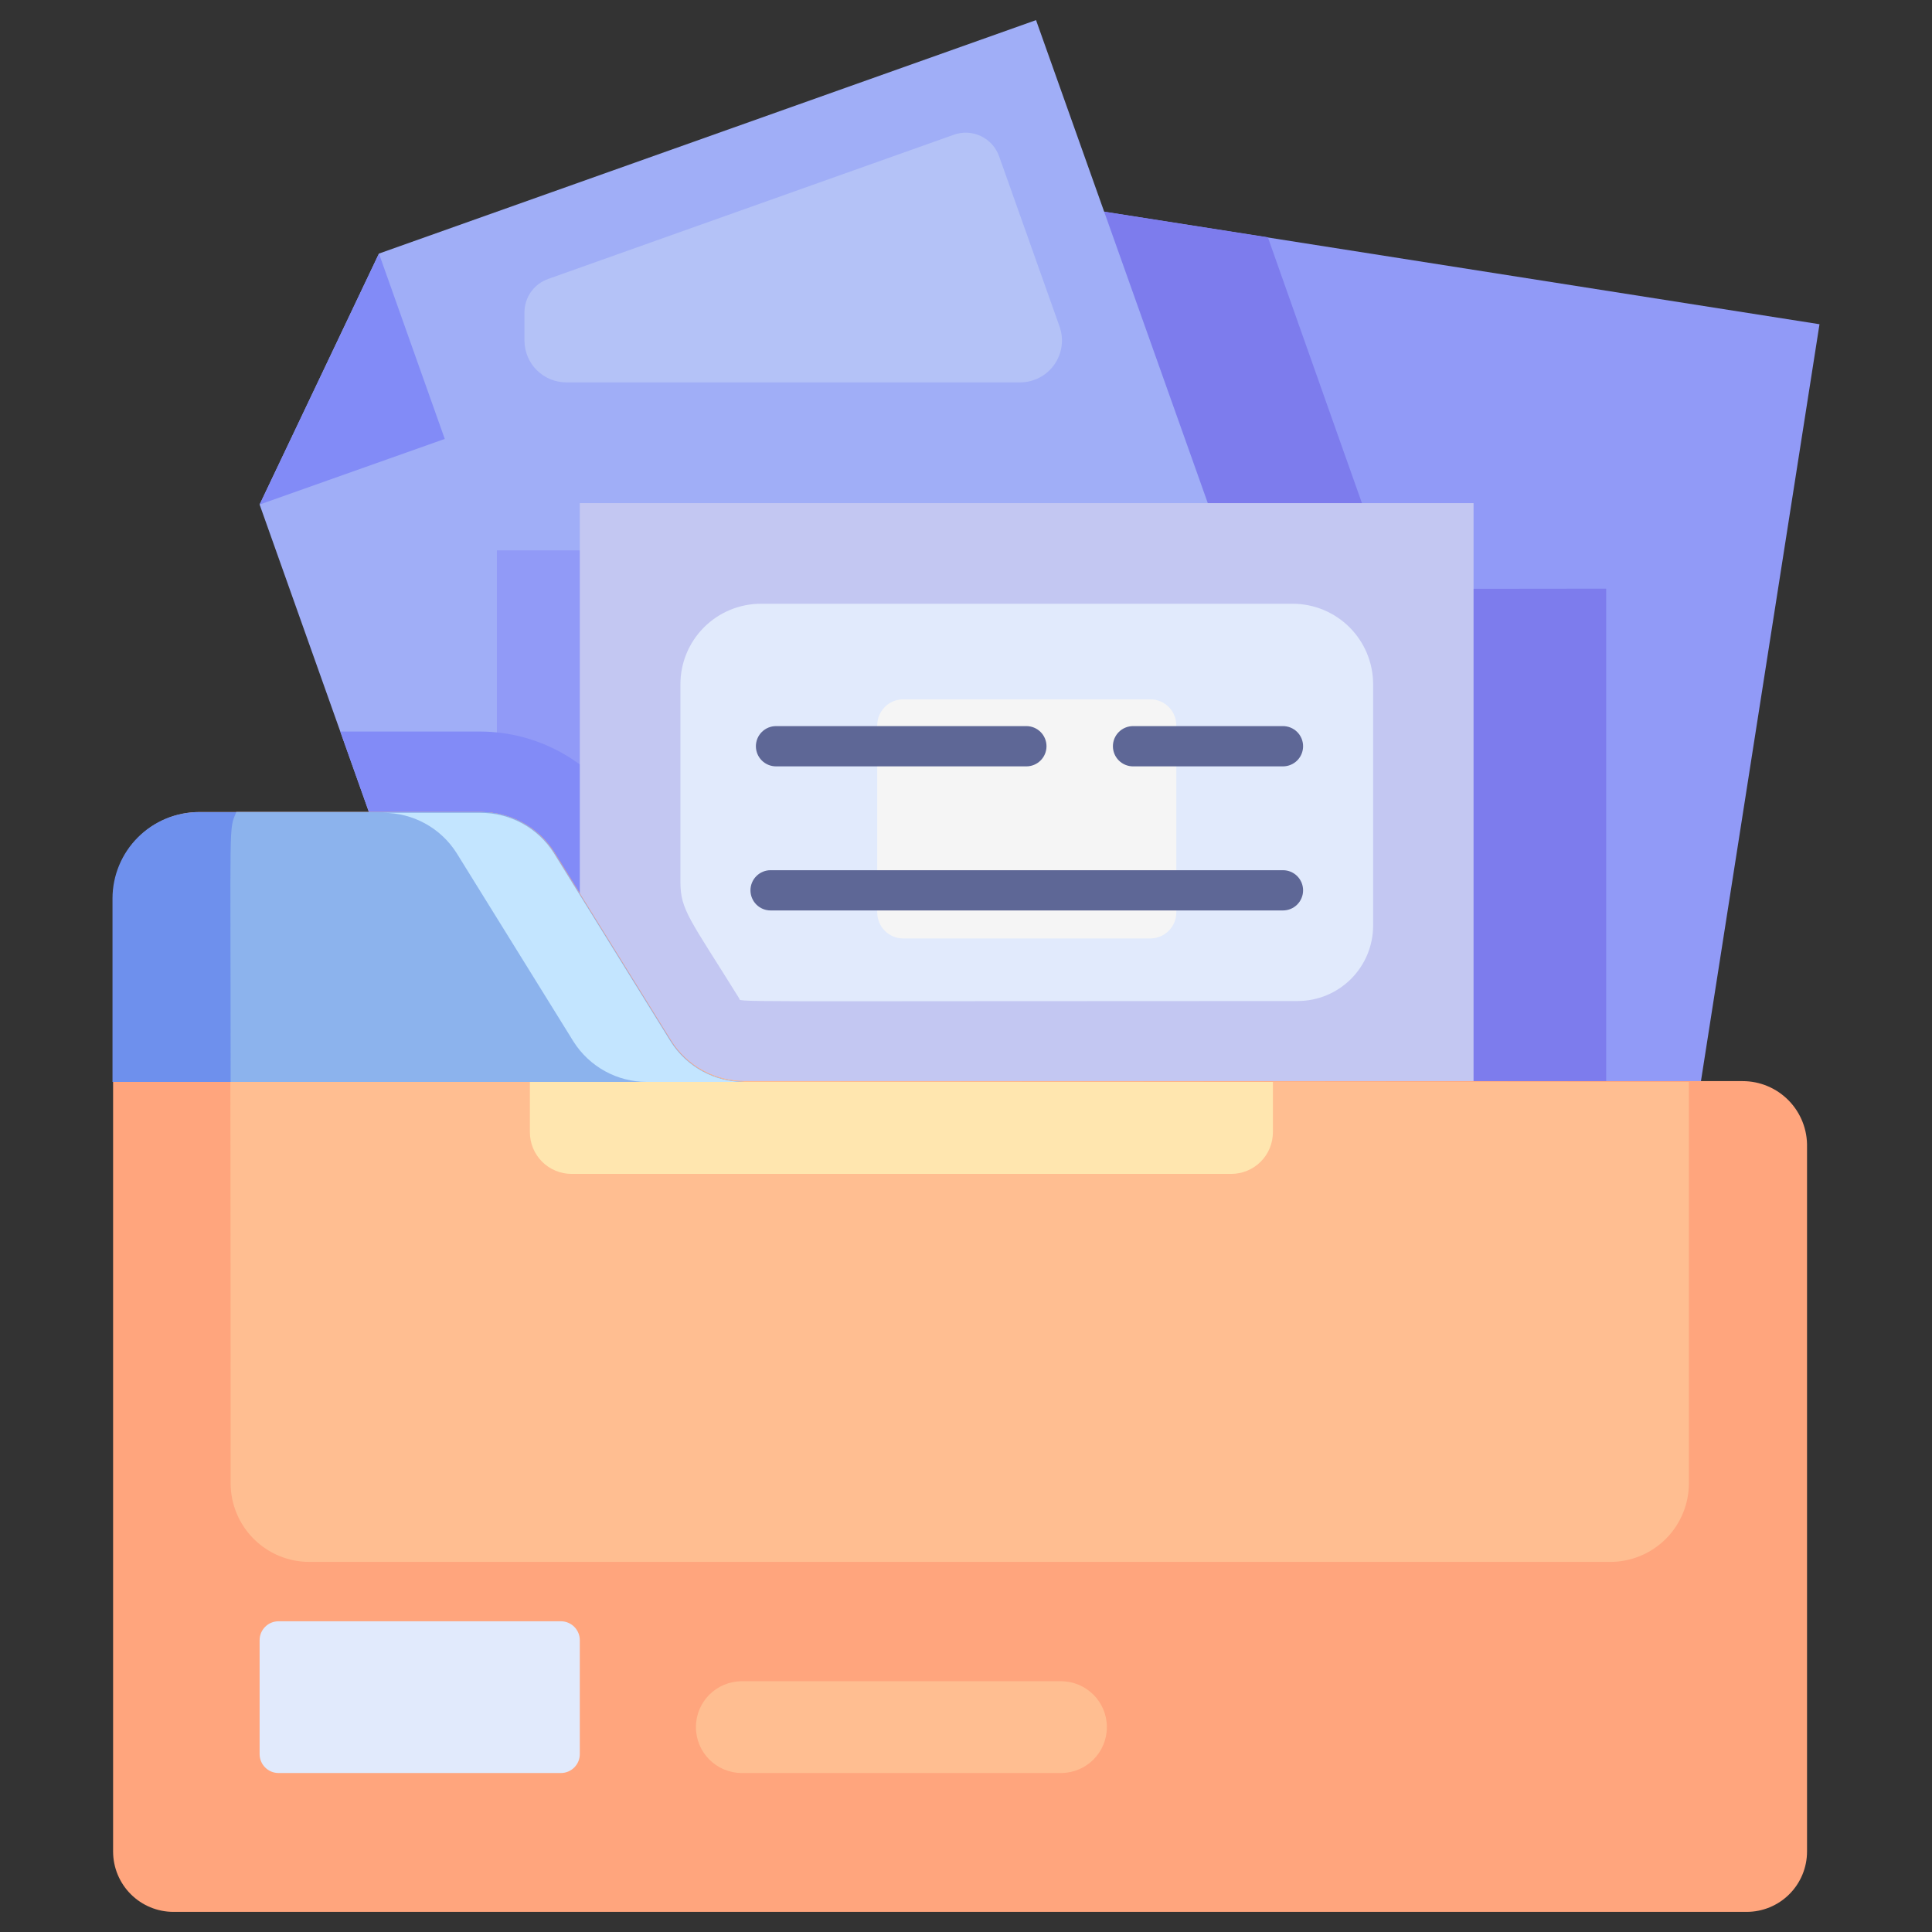 <svg width="130" height="130" viewBox="0 0 130 130" fill="none" xmlns="http://www.w3.org/2000/svg">
<rect x="0" y="0" width="130" height="130" fill="#333333" stroke="none"/>
<path d="M122.43 21.816L109.688 103.174C87.263 99.667 146.914 109.024 50.28 93.83C63.565 8.951 61.344 23.102 63.009 12.472L122.43 21.816Z" fill="#919AF7"/>
<path d="M110.351 86.545L77.702 98.15L50.226 93.83L62.427 16.25L69.834 13.542L85.312 15.966C91.691 34.03 97.31 49.833 110.351 86.545Z" fill="#7D7CED"/>
<path d="M108.076 39.609V102.917L50.226 93.83L58.744 39.663L108.076 39.609Z" fill="#7D7CED"/>
<path d="M97.297 78.948L40.625 99.098C31.213 72.638 30.916 71.771 17.469 33.949L25.499 17.062L69.713 1.354C80.817 32.581 86.233 47.802 97.297 78.948Z" fill="#A0AEF7"/>
<path d="M71.297 21.978L67.234 10.535C67.131 10.236 66.969 9.959 66.758 9.723C66.547 9.487 66.291 9.295 66.005 9.158C65.718 9.022 65.408 8.944 65.091 8.93C64.775 8.915 64.458 8.964 64.16 9.073L36.888 18.769C36.421 18.931 36.017 19.235 35.73 19.638C35.444 20.041 35.29 20.523 35.29 21.017V22.912C35.29 23.659 35.586 24.376 36.115 24.904C36.643 25.432 37.359 25.729 38.106 25.729H68.643C69.093 25.729 69.536 25.62 69.936 25.413C70.335 25.206 70.679 24.907 70.939 24.539C71.199 24.172 71.367 23.748 71.429 23.302C71.492 22.857 71.446 22.402 71.297 21.978Z" fill="#B4C2F7"/>
<path d="M93.573 68.467V80.275L40.625 99.098L33.434 78.867V37.036H82.401L93.573 68.467Z" fill="#919AF7"/>
<path d="M50.104 67.383V78.217H33.204L22.899 49.224H32.378C34.274 49.239 36.136 49.73 37.793 50.653C39.449 51.576 40.847 52.901 41.857 54.505C50.429 68.318 49.752 67.383 50.104 67.383Z" fill="#828BF7"/>
<path d="M29.927 29.534L17.469 33.949L25.499 17.062L29.927 29.534Z" fill="#828BF7"/>
<path d="M39.014 33.854H99.152V116.215H39.014V33.854Z" fill="#C3C7F2"/>
<path d="M92.395 46.042V62.292C92.391 63.636 91.855 64.924 90.903 65.874C89.951 66.823 88.661 67.356 87.317 67.356C47.586 67.356 49.901 67.451 49.739 67.18C46.434 61.858 45.784 61.249 45.784 59.353V46.042C45.784 44.605 46.355 43.227 47.371 42.212C48.387 41.196 49.764 40.625 51.201 40.625H86.992C88.426 40.629 89.8 41.201 90.813 42.216C91.826 43.232 92.395 44.607 92.395 46.042Z" fill="#E1EAFC"/>
<path d="M77.404 47.057H60.775C59.81 47.057 59.028 47.839 59.028 48.804V61.398C59.028 62.363 59.81 63.145 60.775 63.145H77.404C78.369 63.145 79.151 62.363 79.151 61.398V48.804C79.151 47.839 78.369 47.057 77.404 47.057Z" fill="#F5F5F5"/>
<path d="M86.328 61.262H51.851C51.492 61.262 51.148 61.12 50.894 60.866C50.64 60.612 50.497 60.267 50.497 59.908C50.497 59.549 50.64 59.205 50.894 58.951C51.148 58.697 51.492 58.554 51.851 58.554H86.328C86.687 58.554 87.032 58.697 87.286 58.951C87.54 59.205 87.682 59.549 87.682 59.908C87.682 60.267 87.54 60.612 87.286 60.866C87.032 61.12 86.687 61.262 86.328 61.262Z" fill="#5E6796"/>
<path d="M86.328 51.567H76.24C75.88 51.567 75.536 51.424 75.282 51.17C75.028 50.916 74.885 50.572 74.885 50.212C74.885 49.853 75.028 49.509 75.282 49.255C75.536 49.001 75.88 48.858 76.24 48.858H86.328C86.687 48.858 87.032 49.001 87.286 49.255C87.54 49.509 87.682 49.853 87.682 50.212C87.682 50.572 87.54 50.916 87.286 51.17C87.032 51.424 86.687 51.567 86.328 51.567Z" fill="#5E6796"/>
<path d="M69.062 51.567H52.217C51.858 51.567 51.513 51.424 51.259 51.17C51.005 50.916 50.862 50.572 50.862 50.212C50.862 49.853 51.005 49.509 51.259 49.255C51.513 49.001 51.858 48.858 52.217 48.858H69.062C69.422 48.858 69.766 49.001 70.02 49.255C70.274 49.509 70.417 49.853 70.417 50.212C70.417 50.572 70.274 50.916 70.02 51.17C69.766 51.424 69.422 51.567 69.062 51.567Z" fill="#5E6796"/>
<path d="M121.591 77.188V124.583C121.591 125.661 121.163 126.694 120.401 127.456C119.639 128.218 118.606 128.646 117.528 128.646H11.673C10.595 128.646 9.562 128.218 8.8 127.456C8.038 126.694 7.61 125.661 7.61 124.583V60.45C7.614 58.91 8.227 57.435 9.316 56.346C10.405 55.257 11.88 54.644 13.42 54.641H32.378C33.362 54.639 34.33 54.887 35.191 55.36C36.053 55.834 36.781 56.518 37.307 57.349L45.175 70.037C45.702 70.868 46.43 71.551 47.292 72.025C48.154 72.498 49.121 72.746 50.104 72.746H117.257C117.836 72.746 118.408 72.861 118.941 73.086C119.474 73.31 119.957 73.639 120.36 74.053C120.764 74.467 121.081 74.958 121.292 75.496C121.504 76.034 121.605 76.609 121.591 77.188Z" fill="#FFA57D"/>
<path d="M113.642 72.8V99.802C113.642 100.499 113.504 101.188 113.237 101.831C112.97 102.475 112.579 103.059 112.086 103.551C111.593 104.043 111.008 104.432 110.364 104.698C109.72 104.963 109.03 105.099 108.333 105.097H20.814C19.409 105.097 18.063 104.539 17.07 103.546C16.077 102.553 15.519 101.206 15.519 99.802C15.519 52.758 15.356 55.968 15.898 54.641H32.338C33.321 54.639 34.289 54.887 35.151 55.36C36.013 55.834 36.741 56.518 37.267 57.349L45.135 70.037C45.661 70.868 46.39 71.551 47.251 72.025C48.113 72.498 49.08 72.746 50.064 72.746L113.642 72.8Z" fill="#FFBE91"/>
<path d="M50.104 72.8H7.57V60.45C7.573 58.91 8.187 57.435 9.275 56.346C10.364 55.257 11.84 54.644 13.379 54.641H32.337C33.321 54.639 34.289 54.887 35.151 55.36C36.013 55.834 36.741 56.518 37.267 57.349L45.134 70.037C45.659 70.883 46.39 71.581 47.26 72.065C48.13 72.548 49.109 72.801 50.104 72.8Z" fill="#6E90ED"/>
<path d="M50.104 72.8H15.519C15.519 54.763 15.383 55.913 15.898 54.641H32.337C33.321 54.639 34.289 54.887 35.151 55.36C36.013 55.834 36.741 56.518 37.267 57.349L45.134 70.037C45.659 70.883 46.39 71.581 47.26 72.065C48.13 72.548 49.109 72.801 50.104 72.8Z" fill="#8CB3ED"/>
<path d="M50.104 72.8H43.523C42.54 72.8 41.572 72.552 40.711 72.079C39.849 71.605 39.121 70.922 38.594 70.092L30.726 57.403C30.2 56.572 29.472 55.888 28.61 55.414C27.748 54.941 26.78 54.693 25.797 54.695H32.337C33.321 54.693 34.289 54.941 35.151 55.414C36.013 55.888 36.741 56.572 37.267 57.403L45.134 70.092C45.665 70.927 46.4 71.615 47.269 72.088C48.138 72.562 49.114 72.807 50.104 72.8Z" fill="#C3E5FF"/>
<path d="M37.741 109.092H18.742C18.039 109.092 17.469 109.662 17.469 110.365V118.029C17.469 118.732 18.039 119.302 18.742 119.302H37.741C38.444 119.302 39.014 118.732 39.014 118.029V110.365C39.014 109.662 38.444 109.092 37.741 109.092Z" fill="#E1EAFC"/>
<path d="M71.392 113.127H49.915C48.209 113.127 46.827 114.509 46.827 116.215C46.827 117.92 48.209 119.302 49.915 119.302H71.392C73.097 119.302 74.479 117.92 74.479 116.215C74.479 114.509 73.097 113.127 71.392 113.127Z" fill="#FFBE91"/>
<path d="M35.655 72.8H85.651V76.185C85.651 76.929 85.356 77.642 84.83 78.168C84.304 78.693 83.591 78.989 82.848 78.989H38.458C37.715 78.989 37.002 78.693 36.476 78.168C35.951 77.642 35.655 76.929 35.655 76.185V72.8Z" fill="#FFE6AF"/>
</svg>
